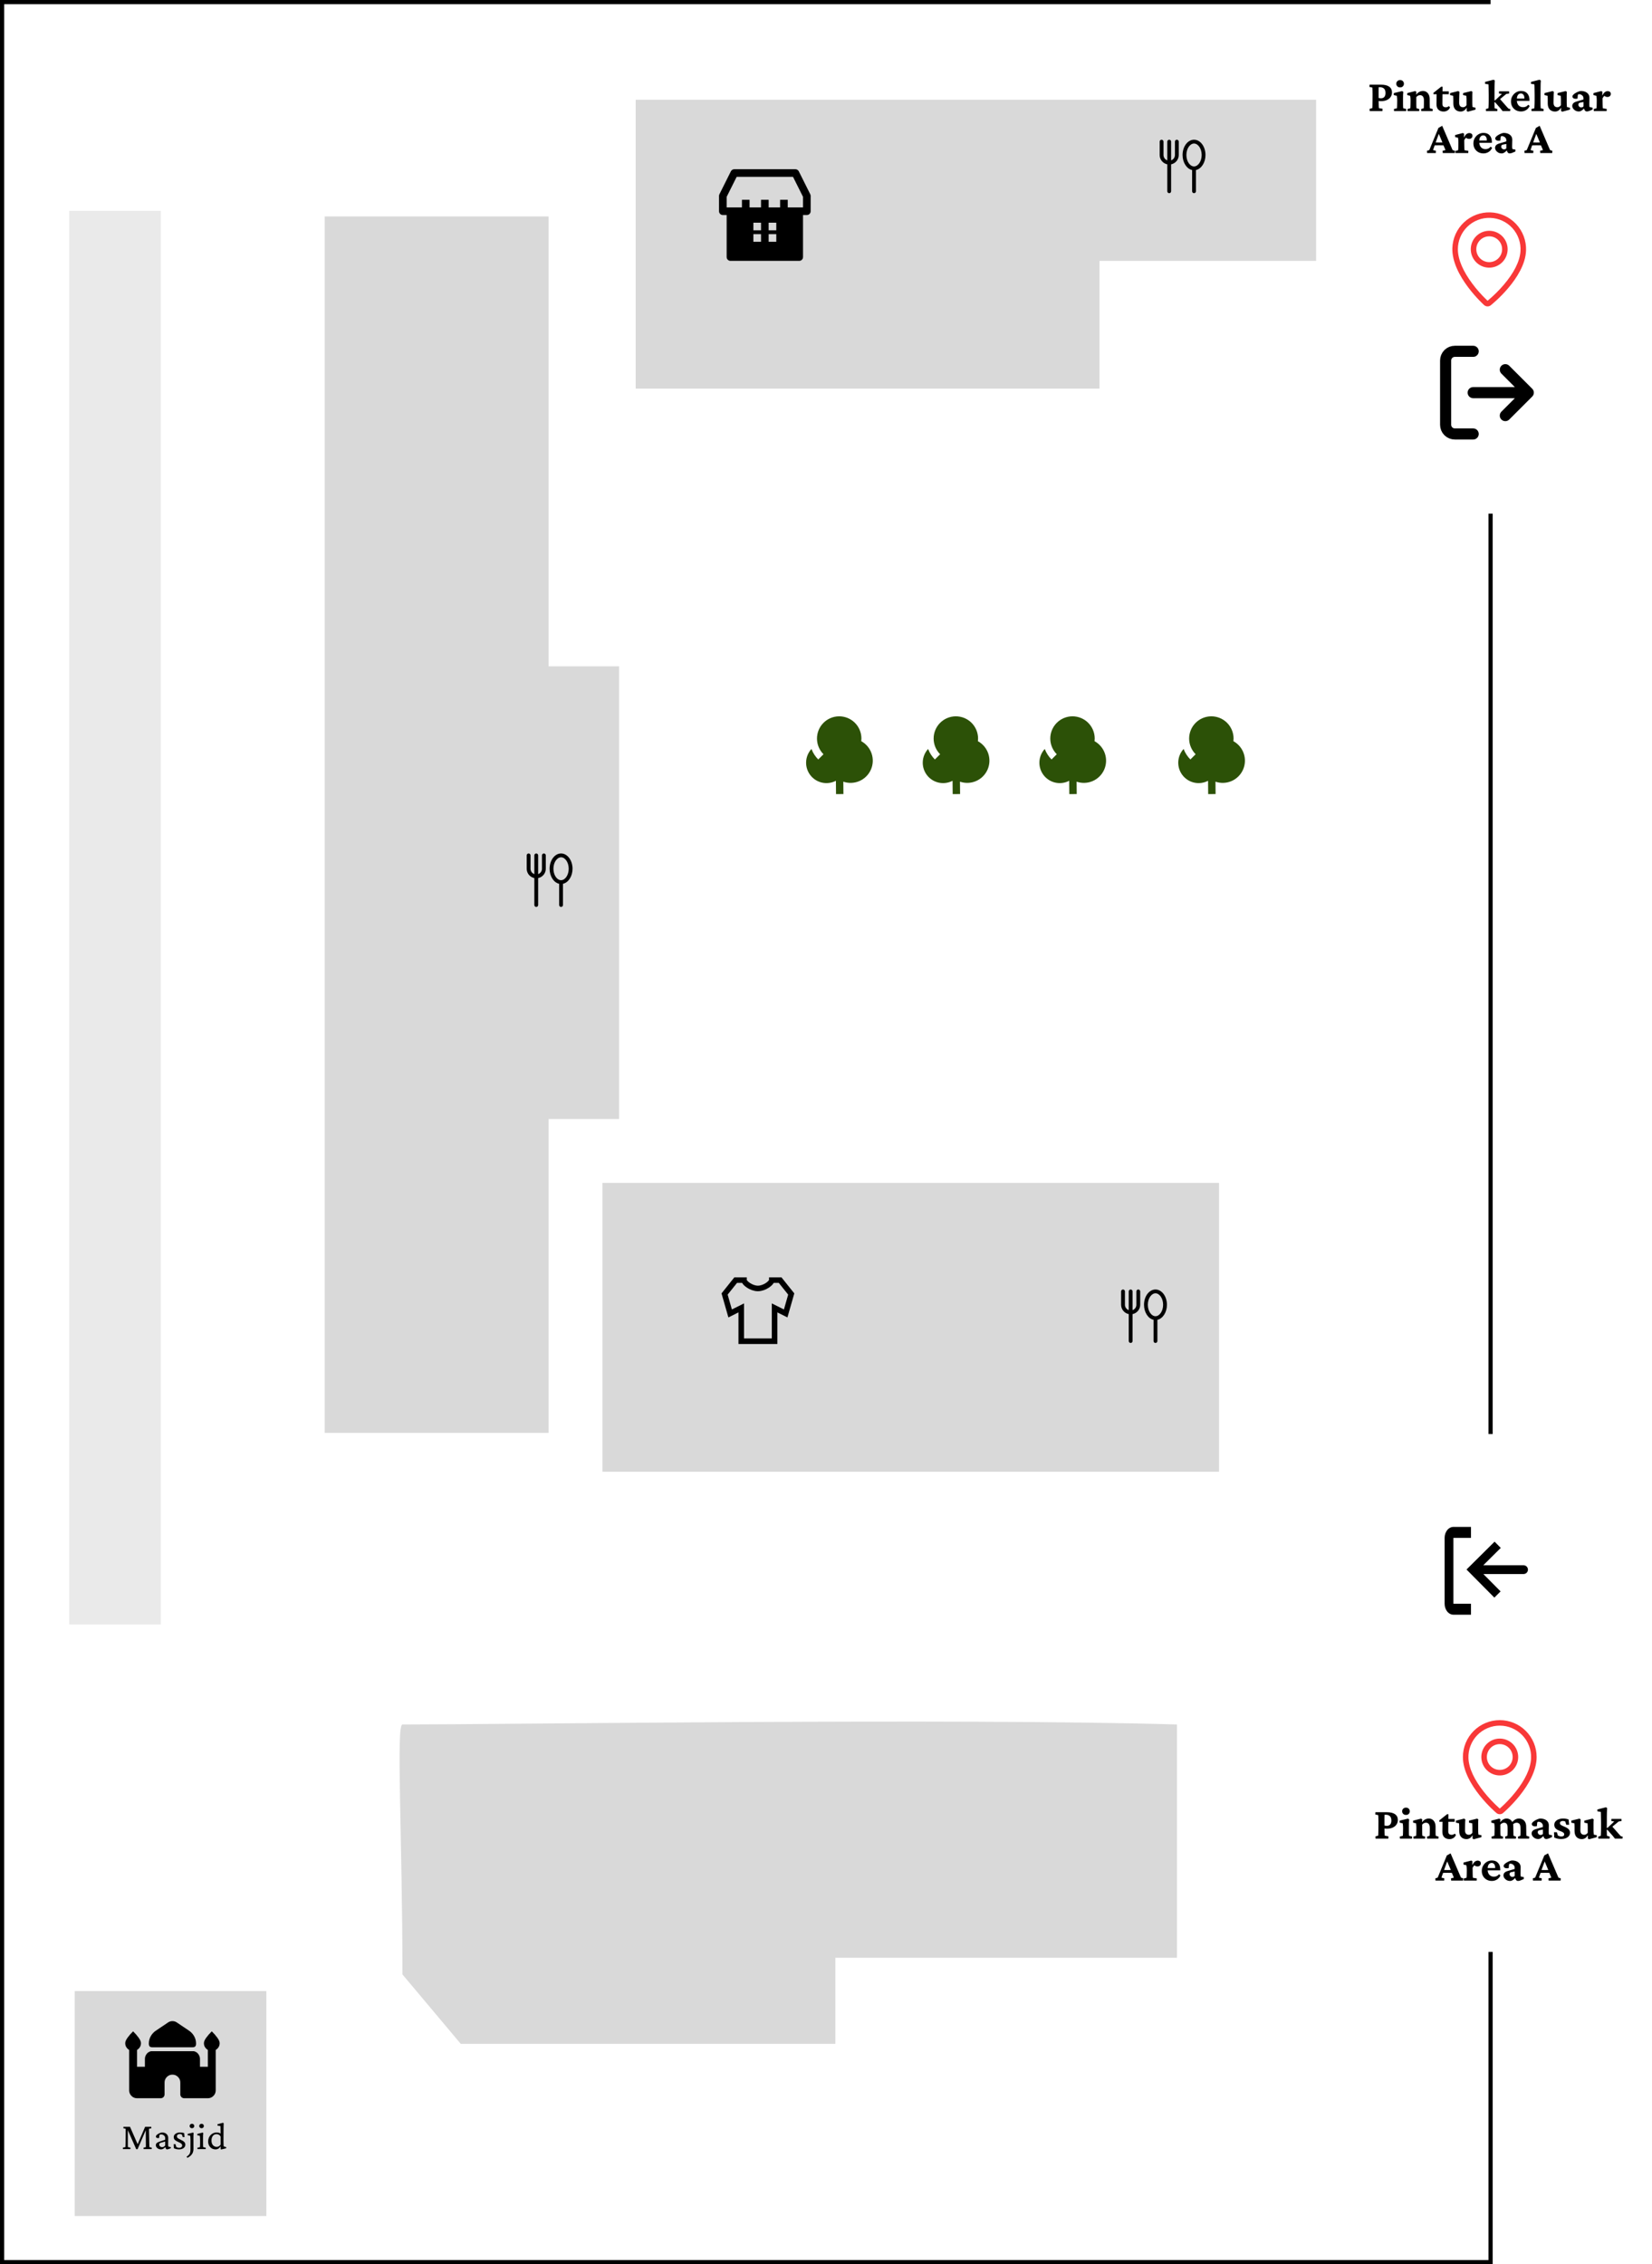 <svg width="394" height="540" viewBox="0 0 394 540" fill="none" xmlns="http://www.w3.org/2000/svg">
<g filter="url(#filter0_d_277_1269)">
<path d="M77.438 46.318L77.438 336.423L130.844 336.423L130.844 261.578L147.645 261.578L147.645 153.617L130.844 153.617L130.844 46.318L77.438 46.318Z" fill="#D9D9D9"/>
</g>
<g filter="url(#filter1_d_277_1269)">
<path d="M151.617 18.5L151.617 87.383L262.228 87.383L262.228 56.916L313.89 56.916L313.89 18.5L151.617 18.5Z" fill="#D9D9D9"/>
</g>
<g filter="url(#filter2_d_277_1269)">
<path d="M95.984 405.969C94.438 405.969 95.984 433.124 95.984 465.579L109.893 482.138L199.236 482.138L199.236 461.605L280.704 461.605L280.704 405.969C228.6 404.423 120.358 405.969 95.984 405.969Z" fill="#D9D9D9"/>
</g>
<g filter="url(#filter3_d_277_1269)">
<path d="M143.672 276.812L143.672 345.696L290.734 345.696L290.734 276.812L143.672 276.812Z" fill="#D9D9D9"/>
</g>
<g filter="url(#filter4_d_277_1269)">
<path fill-rule="evenodd" clip-rule="evenodd" d="M357.962 423.546C359.226 422.399 360.396 421.152 361.461 419.818C363.703 417.001 365.067 414.224 365.159 411.754C365.196 410.751 365.029 409.75 364.671 408.812C364.312 407.874 363.767 407.018 363.07 406.295C362.373 405.572 361.537 404.997 360.613 404.604C359.689 404.211 358.695 404.009 357.69 404.009C356.686 404.009 355.692 404.211 354.768 404.604C353.843 404.997 353.008 405.572 352.31 406.295C351.613 407.018 351.069 407.874 350.71 408.812C350.351 409.75 350.185 410.751 350.222 411.754C350.315 414.224 351.68 417.001 353.921 419.818C354.986 421.152 356.155 422.399 357.419 423.546C357.541 423.656 357.632 423.736 357.691 423.786L357.962 423.546ZM356.88 424.827C356.88 424.827 348.898 418.105 348.898 411.491C348.898 409.159 349.825 406.922 351.474 405.273C353.123 403.624 355.359 402.698 357.691 402.698C360.023 402.698 362.259 403.624 363.908 405.273C365.557 406.922 366.483 409.159 366.483 411.491C366.483 418.105 358.502 424.827 358.502 424.827C358.058 425.235 357.327 425.231 356.88 424.827ZM357.691 414.568C358.507 414.568 359.29 414.244 359.867 413.667C360.444 413.089 360.768 412.307 360.768 411.491C360.768 410.674 360.444 409.892 359.867 409.315C359.29 408.737 358.507 408.413 357.691 408.413C356.875 408.413 356.092 408.737 355.515 409.315C354.938 409.892 354.614 410.674 354.614 411.491C354.614 412.307 354.938 413.089 355.515 413.667C356.092 414.244 356.875 414.568 357.691 414.568ZM357.691 415.887C356.525 415.887 355.407 415.424 354.582 414.599C353.758 413.775 353.295 412.657 353.295 411.491C353.295 410.325 353.758 409.206 354.582 408.382C355.407 407.557 356.525 407.094 357.691 407.094C358.857 407.094 359.975 407.557 360.8 408.382C361.624 409.206 362.087 410.325 362.087 411.491C362.087 412.657 361.624 413.775 360.8 414.599C359.975 415.424 358.857 415.887 357.691 415.887Z" fill="#F83838"/>
</g>
<path d="M269.204 312.456V307.984C269.204 307.863 269.252 307.747 269.338 307.662C269.423 307.576 269.539 307.528 269.66 307.528C269.78 307.528 269.896 307.576 269.982 307.662C270.067 307.747 270.115 307.863 270.115 307.984V312.456C270.381 312.362 270.612 312.188 270.775 311.957C270.938 311.726 271.026 311.45 271.026 311.168V307.984C271.026 307.863 271.074 307.747 271.159 307.662C271.244 307.576 271.36 307.528 271.481 307.528C271.602 307.528 271.718 307.576 271.803 307.662C271.888 307.747 271.936 307.863 271.936 307.984V311.168C271.937 311.693 271.755 312.201 271.423 312.608C271.091 313.015 270.629 313.294 270.115 313.399V319.823C270.115 319.944 270.067 320.06 269.982 320.145C269.896 320.231 269.78 320.278 269.66 320.278C269.539 320.278 269.423 320.231 269.338 320.145C269.252 320.06 269.204 319.944 269.204 319.823V313.399C268.69 313.294 268.228 313.015 267.896 312.608C267.564 312.201 267.383 311.693 267.383 311.168V307.984C267.383 307.863 267.431 307.747 267.516 307.662C267.602 307.576 267.717 307.528 267.838 307.528C267.959 307.528 268.075 307.576 268.16 307.662C268.246 307.747 268.294 307.863 268.294 307.984V311.168C268.293 311.45 268.381 311.726 268.544 311.957C268.707 312.188 268.938 312.362 269.204 312.456ZM275.124 314.764C273.832 314.474 272.847 312.976 272.847 311.171C272.847 309.159 274.07 307.528 275.579 307.528C277.088 307.528 278.311 309.159 278.311 311.171C278.311 312.976 277.327 314.474 276.035 314.764V319.823C276.035 319.944 275.987 320.06 275.901 320.145C275.816 320.231 275.7 320.278 275.579 320.278C275.458 320.278 275.343 320.231 275.257 320.145C275.172 320.06 275.124 319.944 275.124 319.823V314.764ZM275.579 313.903C276.519 313.903 277.401 312.729 277.401 311.171C277.401 309.614 276.519 308.439 275.579 308.439C274.639 308.439 273.758 309.614 273.758 311.171C273.758 312.729 274.639 313.903 275.579 313.903Z" fill="black"/>
<path d="M278.4 38.248V33.775C278.4 33.655 278.448 33.539 278.533 33.453C278.618 33.368 278.734 33.32 278.855 33.32C278.976 33.32 279.092 33.368 279.177 33.453C279.262 33.539 279.31 33.655 279.31 33.775V38.248C279.577 38.154 279.807 37.979 279.971 37.748C280.134 37.518 280.221 37.242 280.221 36.959V33.775C280.221 33.655 280.269 33.539 280.354 33.453C280.44 33.368 280.556 33.32 280.676 33.32C280.797 33.32 280.913 33.368 280.998 33.453C281.084 33.539 281.132 33.655 281.132 33.775V36.959C281.132 37.484 280.951 37.993 280.619 38.4C280.287 38.806 279.825 39.086 279.31 39.191V45.615C279.31 45.736 279.262 45.851 279.177 45.937C279.092 46.022 278.976 46.07 278.855 46.07C278.734 46.07 278.618 46.022 278.533 45.937C278.448 45.851 278.4 45.736 278.4 45.615V39.191C277.885 39.086 277.423 38.806 277.091 38.4C276.759 37.993 276.578 37.484 276.578 36.959V33.775C276.578 33.655 276.626 33.539 276.711 33.453C276.797 33.368 276.913 33.32 277.033 33.32C277.154 33.32 277.27 33.368 277.355 33.453C277.441 33.539 277.489 33.655 277.489 33.775V36.959C277.489 37.242 277.576 37.518 277.739 37.748C277.902 37.979 278.133 38.154 278.4 38.248ZM284.319 40.556C283.027 40.266 282.042 38.768 282.042 36.963C282.042 34.95 283.266 33.32 284.775 33.32C286.284 33.32 287.507 34.95 287.507 36.963C287.507 38.768 286.522 40.266 285.23 40.556V45.615C285.23 45.736 285.182 45.851 285.097 45.937C285.011 46.022 284.895 46.07 284.775 46.07C284.654 46.07 284.538 46.022 284.453 45.937C284.367 45.851 284.319 45.736 284.319 45.615V40.556ZM284.775 39.695C285.714 39.695 286.596 38.52 286.596 36.963C286.596 35.406 285.714 34.231 284.775 34.231C283.835 34.231 282.953 35.406 282.953 36.963C282.953 38.52 283.835 39.695 284.775 39.695Z" fill="black"/>
<path d="M127.439 208.469V203.996C127.439 203.876 127.487 203.76 127.572 203.674C127.657 203.589 127.773 203.541 127.894 203.541C128.015 203.541 128.131 203.589 128.216 203.674C128.301 203.76 128.349 203.876 128.349 203.996V208.469C128.616 208.375 128.846 208.2 129.01 207.969C129.173 207.739 129.26 207.463 129.26 207.18V203.996C129.26 203.876 129.308 203.76 129.393 203.674C129.479 203.589 129.595 203.541 129.715 203.541C129.836 203.541 129.952 203.589 130.037 203.674C130.123 203.76 130.171 203.876 130.171 203.996V207.18C130.171 207.705 129.99 208.214 129.658 208.621C129.326 209.027 128.864 209.307 128.349 209.412V215.836C128.349 215.956 128.301 216.072 128.216 216.158C128.131 216.243 128.015 216.291 127.894 216.291C127.773 216.291 127.657 216.243 127.572 216.158C127.487 216.072 127.439 215.956 127.439 215.836V209.412C126.924 209.307 126.462 209.027 126.13 208.621C125.798 208.214 125.617 207.705 125.617 207.18V203.996C125.617 203.876 125.665 203.76 125.751 203.674C125.836 203.589 125.952 203.541 126.073 203.541C126.193 203.541 126.309 203.589 126.395 203.674C126.48 203.76 126.528 203.876 126.528 203.996V207.18C126.528 207.463 126.615 207.739 126.778 207.969C126.941 208.2 127.172 208.375 127.439 208.469ZM133.358 210.777C132.066 210.487 131.081 208.989 131.081 207.184C131.081 205.171 132.305 203.541 133.814 203.541C135.323 203.541 136.546 205.171 136.546 207.184C136.546 208.989 135.561 210.487 134.269 210.777V215.836C134.269 215.956 134.221 216.072 134.136 216.158C134.05 216.243 133.934 216.291 133.814 216.291C133.693 216.291 133.577 216.243 133.492 216.158C133.406 216.072 133.358 215.956 133.358 215.836V210.777ZM133.814 209.916C134.753 209.916 135.635 208.741 135.635 207.184C135.635 205.627 134.753 204.452 133.814 204.452C132.874 204.452 131.992 205.627 131.992 207.184C131.992 208.741 132.874 209.916 133.814 209.916Z" fill="black"/>
<path d="M205.447 176.082C205.449 176.314 205.437 176.542 205.41 176.766C206.573 177.405 207.455 178.458 207.879 179.715C208.304 180.973 208.241 182.344 207.703 183.558C207.165 184.772 206.191 185.739 204.974 186.269C203.757 186.799 202.385 186.852 201.13 186.419L201.158 189.371L199.392 189.388L199.362 186.208C198.349 186.738 197.181 186.894 196.065 186.648C194.949 186.401 193.955 185.769 193.259 184.863C192.562 183.956 192.208 182.833 192.259 181.69C192.309 180.548 192.76 179.461 193.534 178.619C193.888 179.56 194.439 180.415 195.15 181.126L196.399 179.878C195.419 178.897 194.863 177.57 194.85 176.184C194.837 174.778 195.382 173.425 196.366 172.422C197.35 171.419 198.693 170.848 200.098 170.834C201.503 170.821 202.856 171.366 203.859 172.35C204.863 173.335 205.434 174.677 205.447 176.082Z" fill="#2C5107"/>
<path d="M233.268 176.082C233.27 176.314 233.257 176.542 233.23 176.766C234.393 177.405 235.275 178.458 235.7 179.715C236.124 180.973 236.061 182.344 235.523 183.558C234.985 184.772 234.011 185.739 232.794 186.269C231.577 186.799 230.205 186.852 228.951 186.419L228.979 189.371L227.213 189.388L227.182 186.208C226.169 186.738 225.002 186.894 223.885 186.648C222.769 186.401 221.775 185.769 221.079 184.863C220.383 183.956 220.028 182.833 220.079 181.69C220.129 180.548 220.581 179.461 221.354 178.619C221.708 179.56 222.259 180.415 222.97 181.126L224.22 179.878C223.24 178.897 222.684 177.57 222.671 176.184C222.657 174.778 223.202 173.425 224.187 172.422C225.171 171.419 226.513 170.848 227.918 170.834C229.324 170.821 230.677 171.366 231.68 172.35C232.683 173.335 233.254 174.677 233.268 176.082Z" fill="#2C5107"/>
<path d="M261.088 176.082C261.09 176.314 261.077 176.542 261.05 176.766C262.214 177.405 263.095 178.458 263.52 179.715C263.945 180.973 263.882 182.344 263.344 183.558C262.806 184.772 261.832 185.739 260.615 186.269C259.397 186.799 258.026 186.852 256.771 186.419L256.799 189.371L255.033 189.388L255.003 186.208C253.99 186.738 252.822 186.894 251.706 186.648C250.589 186.401 249.595 185.769 248.899 184.863C248.203 183.956 247.849 182.833 247.899 181.69C247.949 180.548 248.401 179.461 249.174 178.619C249.529 179.56 250.08 180.415 250.791 181.126L252.04 179.878C251.06 178.897 250.504 177.57 250.491 176.184C250.477 174.778 251.023 173.425 252.007 172.422C252.991 171.419 254.333 170.848 255.739 170.834C257.144 170.821 258.497 171.366 259.5 172.35C260.503 173.335 261.074 174.677 261.088 176.082Z" fill="#2C5107"/>
<path d="M294.205 176.082C294.207 176.314 294.195 176.542 294.167 176.766C295.331 177.405 296.212 178.458 296.637 179.715C297.062 180.973 296.999 182.344 296.461 183.558C295.923 184.772 294.949 185.739 293.732 186.269C292.515 186.799 291.143 186.852 289.888 186.419L289.916 189.371L288.15 189.388L288.12 186.208C287.107 186.738 285.939 186.894 284.823 186.648C283.706 186.401 282.713 185.769 282.016 184.863C281.32 183.956 280.966 182.833 281.016 181.69C281.067 180.548 281.518 179.461 282.292 178.619C282.646 179.56 283.197 180.415 283.908 181.126L285.157 179.878C284.177 178.897 283.621 177.57 283.608 176.184C283.595 174.778 284.14 173.425 285.124 172.422C286.108 171.419 287.451 170.848 288.856 170.834C290.261 170.821 291.614 171.366 292.617 172.35C293.62 173.335 294.192 174.677 294.205 176.082Z" fill="#2C5107"/>
<path fill-rule="evenodd" clip-rule="evenodd" d="M175.127 40.357C174.958 40.357 174.793 40.404 174.649 40.493C174.505 40.582 174.389 40.709 174.313 40.86L171.581 46.324C171.517 46.451 171.484 46.59 171.484 46.732V50.375C171.484 50.617 171.58 50.848 171.751 51.019C171.922 51.19 172.154 51.286 172.395 51.286H173.306V61.304C173.306 61.545 173.402 61.777 173.573 61.948C173.743 62.118 173.975 62.214 174.217 62.214H190.609C190.851 62.214 191.083 62.118 191.253 61.948C191.424 61.777 191.52 61.545 191.52 61.304V51.286H192.431C192.672 51.286 192.904 51.19 193.075 51.019C193.246 50.848 193.342 50.617 193.342 50.375V46.732C193.342 46.59 193.309 46.451 193.245 46.324L190.513 40.86C190.437 40.709 190.321 40.582 190.177 40.493C190.033 40.404 189.868 40.357 189.699 40.357H175.127ZM191.52 46.947V49.464H187.877V47.643H186.056V49.464H183.324V47.643H181.502V49.464H178.77V47.643H176.949V49.464H173.306V46.947L175.69 42.179H189.136L191.52 46.947ZM179.681 54.929H181.502V53.107H179.681V54.929ZM183.324 54.929H185.145V53.107H183.324V54.929ZM181.502 57.661H179.681V55.839H181.502V57.661ZM183.324 57.661H185.145V55.839H183.324V57.661Z" fill="black"/>
<path d="M176.787 319.864H184.735V311.916L187.384 313.241L188.709 308.605L186.059 305.293H184.072C184.072 305.955 182.35 307.28 180.761 307.28C179.171 307.28 177.449 305.955 177.449 305.293H175.462L172.812 308.605L174.137 313.241L176.787 311.916V319.864Z" stroke="black" stroke-width="1.325"/>
<g filter="url(#filter5_d_277_1269)">
<path d="M17.828 469.553L17.828 523.203L63.529 523.203L63.529 469.553L17.828 469.553Z" fill="#D9D9D9"/>
</g>
<path d="M36.389 488.254C36.06 488.254 35.83 488.187 35.697 488.054C35.564 487.921 35.498 487.69 35.497 487.363C35.497 486.737 35.646 486.158 35.943 485.627C36.24 485.095 36.639 484.657 37.139 484.313L40.071 482.343C40.384 482.124 40.736 482.014 41.127 482.014C41.518 482.014 41.87 482.124 42.183 482.343L45.115 484.313C45.615 484.657 46.014 485.095 46.311 485.627C46.608 486.158 46.757 486.737 46.757 487.363C46.757 487.691 46.69 487.922 46.557 488.055C46.424 488.188 46.193 488.255 45.865 488.254H36.389ZM30.805 498.528V488.887C30.524 488.715 30.297 488.493 30.125 488.219C29.953 487.946 29.867 487.629 29.867 487.269C29.867 486.908 30.055 486.471 30.43 485.955C30.805 485.44 31.243 484.939 31.744 484.454C32.244 484.939 32.682 485.439 33.057 485.955C33.433 486.471 33.62 486.909 33.62 487.269C33.62 487.628 33.534 487.945 33.362 488.219C33.19 488.493 32.964 488.716 32.682 488.886V492.899H34.559V491.022C34.559 490.631 34.684 490.256 34.934 489.896C35.184 489.536 35.544 489.302 36.013 489.192H46.241C46.71 489.302 47.07 489.536 47.32 489.896C47.57 490.256 47.695 490.631 47.695 491.022V492.899H49.572V488.887C49.29 488.715 49.063 488.493 48.892 488.219C48.719 487.946 48.633 487.629 48.633 487.269C48.633 486.908 48.821 486.471 49.197 485.955C49.572 485.44 50.01 484.939 50.51 484.454C51.011 484.939 51.448 485.439 51.824 485.955C52.199 486.471 52.387 486.909 52.387 487.269C52.387 487.628 52.301 487.945 52.129 488.219C51.957 488.493 51.73 488.716 51.448 488.887V498.528C51.448 499.045 51.265 499.487 50.898 499.854C50.53 500.222 50.089 500.406 49.572 500.405H43.942C43.676 500.405 43.453 500.315 43.274 500.135C43.094 499.955 43.004 499.732 43.004 499.467V496.652C43.004 496.136 42.82 495.694 42.453 495.327C42.086 494.96 41.644 494.776 41.127 494.775C40.61 494.775 40.169 494.959 39.802 495.327C39.435 495.695 39.252 496.137 39.25 496.652V499.467C39.25 499.733 39.16 499.956 38.98 500.136C38.8 500.316 38.577 500.406 38.312 500.405H32.682C32.166 500.405 31.724 500.222 31.357 499.854C30.99 499.487 30.806 499.045 30.805 498.528Z" fill="black"/>
<g filter="url(#filter6_d_277_1269)">
<path d="M16.5 44.993L16.5 382.124L38.357 382.124L38.357 44.993L16.5 44.993Z" fill="#EAEAEA"/>
</g>
<path d="M328.069 438.5L328.037 437.963L328.671 437.791C328.692 437.762 328.706 437.676 328.714 437.533C328.721 437.39 328.728 437.204 328.735 436.975C328.742 436.738 328.746 436.477 328.746 436.19L328.757 434.461C328.757 434.182 328.753 433.927 328.746 433.698C328.739 433.469 328.731 433.283 328.724 433.14C328.717 432.989 328.703 432.9 328.681 432.871L328.005 432.731L328.037 432.194H330.755C331.635 432.194 332.294 432.355 332.731 432.678C333.168 432.993 333.386 433.448 333.386 434.042C333.386 434.436 333.283 434.79 333.075 435.105C332.867 435.421 332.566 435.671 332.173 435.857C331.786 436.036 331.317 436.126 330.765 436.126C330.644 436.126 330.522 436.119 330.4 436.104C330.278 436.09 330.16 436.072 330.046 436.051V435.31C330.132 435.345 330.232 435.378 330.346 435.406C330.468 435.428 330.608 435.438 330.765 435.438C331.109 435.438 331.374 435.331 331.56 435.116C331.746 434.901 331.84 434.59 331.84 434.182C331.84 433.702 331.721 433.351 331.485 433.129C331.249 432.907 330.923 432.796 330.508 432.796H330.217C330.217 432.846 330.214 432.943 330.207 433.086C330.207 433.222 330.203 433.405 330.196 433.634C330.196 433.856 330.196 434.132 330.196 434.461L330.207 436.19C330.207 436.477 330.21 436.738 330.217 436.975C330.225 437.204 330.232 437.39 330.239 437.533C330.253 437.669 330.264 437.755 330.271 437.791L331.141 437.941L331.109 438.5H328.069ZM333.881 438.5L333.848 437.995L334.568 437.823C334.575 437.795 334.582 437.73 334.59 437.63C334.597 437.522 334.604 437.394 334.611 437.243C334.618 437.093 334.622 436.928 334.622 436.749L334.633 435.943C334.633 435.729 334.625 435.535 334.611 435.363C334.597 435.191 334.572 435.016 334.536 434.837L333.816 434.687V434.203L335.793 433.72L336.083 433.902C336.061 434.132 336.043 434.364 336.029 434.601C336.022 434.83 336.018 435.091 336.018 435.385V436.738C336.018 436.975 336.022 437.2 336.029 437.415C336.043 437.63 336.058 437.766 336.072 437.823L336.792 437.995L336.759 438.5H333.881ZM335.331 432.839C335.044 432.839 334.819 432.753 334.654 432.581C334.489 432.402 334.407 432.198 334.407 431.969C334.407 431.74 334.489 431.539 334.654 431.367C334.819 431.188 335.044 431.099 335.331 431.099C335.617 431.099 335.839 431.188 335.997 431.367C336.154 431.539 336.233 431.74 336.233 431.969C336.233 432.198 336.154 432.402 335.997 432.581C335.839 432.753 335.617 432.839 335.331 432.839ZM337.114 438.5L337.082 438.006L337.748 437.823C337.755 437.795 337.762 437.73 337.769 437.63C337.776 437.53 337.784 437.404 337.791 437.254C337.798 437.096 337.801 436.928 337.801 436.749L337.812 435.933C337.812 435.711 337.805 435.517 337.791 435.353C337.776 435.188 337.751 435.016 337.716 434.837L337.028 434.687V434.203L338.919 433.72L339.209 433.902L339.144 434.536L339.176 434.547C339.398 434.26 339.642 434.049 339.907 433.913C340.179 433.77 340.466 433.698 340.766 433.698C341.074 433.698 341.346 433.773 341.583 433.924C341.826 434.074 342.02 434.296 342.163 434.59C342.306 434.876 342.378 435.224 342.378 435.632V436.738C342.378 436.982 342.381 437.211 342.388 437.426C342.396 437.633 342.41 437.766 342.431 437.823L343.097 438.006L343.065 438.5H340.369L340.337 438.006L340.949 437.823C340.963 437.759 340.974 437.669 340.981 437.555C340.988 437.433 340.992 437.3 340.992 437.157C340.999 437.014 341.003 436.878 341.003 436.749V435.847C341.003 435.575 340.96 435.356 340.874 435.191C340.795 435.02 340.688 434.894 340.551 434.815C340.423 434.737 340.272 434.697 340.1 434.697C339.921 434.697 339.753 434.737 339.595 434.815C339.445 434.894 339.309 435.009 339.187 435.159V436.738C339.187 436.982 339.191 437.211 339.198 437.426C339.212 437.633 339.227 437.766 339.241 437.823L339.896 438.006L339.864 438.5H337.114ZM347.233 437.598C347.126 437.906 346.929 438.153 346.642 438.339C346.363 438.518 346.048 438.607 345.697 438.607C345.203 438.607 344.795 438.464 344.472 438.178C344.157 437.884 344 437.447 344 436.867L344.032 434.472H343.28V434.139L345.117 432.678H345.45L345.428 434.192L345.407 436.738C345.407 437.039 345.479 437.257 345.622 437.394C345.765 437.522 345.966 437.587 346.223 437.587C346.359 437.587 346.492 437.562 346.621 437.512C346.75 437.454 346.861 437.383 346.954 437.297L347.233 437.598ZM344.881 434.472V433.795H346.932V434.472H344.881ZM352.604 437.533L353.313 437.684V438.146L351.487 438.64L351.197 438.479L351.208 437.727L351.176 437.716C350.968 438.045 350.742 438.278 350.499 438.414C350.262 438.543 350.015 438.607 349.758 438.607C349.242 438.607 348.823 438.446 348.501 438.124C348.178 437.795 348.017 437.308 348.017 436.663V435.75C348.017 435.592 348.014 435.438 348.007 435.288C347.999 435.138 347.989 434.987 347.974 434.837L347.244 434.687V434.203L349.177 433.72L349.478 433.902C349.464 434.117 349.45 434.375 349.435 434.676C349.421 434.977 349.414 435.285 349.414 435.6L349.403 436.502C349.403 436.874 349.485 437.146 349.65 437.318C349.815 437.49 350.04 437.576 350.327 437.576C350.47 437.576 350.617 437.537 350.767 437.458C350.925 437.379 351.057 437.25 351.165 437.071V436.029C351.165 435.857 351.165 435.707 351.165 435.578C351.165 435.442 351.158 435.317 351.143 435.202C351.136 435.08 351.125 434.959 351.111 434.837L350.348 434.687V434.203L352.293 433.72L352.583 433.902C352.568 434.024 352.558 434.16 352.551 434.311C352.551 434.461 352.547 434.636 352.54 434.837C352.54 435.03 352.54 435.252 352.54 435.503V436.362C352.54 436.534 352.543 436.72 352.551 436.921C352.565 437.114 352.583 437.318 352.604 437.533ZM355.762 438.5L355.73 438.006L356.396 437.823C356.403 437.795 356.411 437.73 356.418 437.63C356.425 437.522 356.432 437.394 356.439 437.243C356.446 437.093 356.45 436.928 356.45 436.749L356.461 435.943C356.461 435.8 356.457 435.671 356.45 435.557C356.443 435.435 356.432 435.317 356.418 435.202C356.403 435.08 356.385 434.959 356.364 434.837L355.676 434.687V434.203L357.567 433.72L357.857 433.902L357.793 434.525L357.825 434.536C358.054 434.243 358.294 434.031 358.545 433.902C358.795 433.766 359.057 433.698 359.329 433.698C359.608 433.698 359.866 433.77 360.102 433.913C360.346 434.049 360.543 434.26 360.693 434.547C360.843 434.826 360.919 435.188 360.919 435.632L360.94 436.738C360.94 436.975 360.944 437.2 360.951 437.415C360.958 437.63 360.972 437.766 360.994 437.823L361.574 438.006L361.542 438.5H358.996L358.964 438.006L359.511 437.823C359.526 437.759 359.537 437.669 359.544 437.555C359.551 437.433 359.554 437.3 359.554 437.157C359.562 437.014 359.565 436.878 359.565 436.749L359.554 435.739C359.554 435.481 359.515 435.277 359.436 435.127C359.365 434.969 359.264 434.858 359.135 434.794C359.014 434.729 358.87 434.697 358.706 434.697C358.548 434.697 358.391 434.74 358.233 434.826C358.076 434.905 357.943 435.016 357.836 435.159V436.738C357.836 436.975 357.839 437.2 357.846 437.415C357.861 437.63 357.875 437.766 357.889 437.823L358.48 438.006L358.448 438.5H355.762ZM362.068 438.5L362.036 438.006L362.594 437.823C362.609 437.759 362.62 437.669 362.627 437.555C362.634 437.433 362.637 437.3 362.637 437.157C362.645 437.014 362.648 436.878 362.648 436.749L362.627 435.836C362.627 435.557 362.587 435.335 362.509 435.17C362.43 435.005 362.322 434.887 362.186 434.815C362.05 434.737 361.9 434.697 361.735 434.697C361.556 434.697 361.384 434.737 361.219 434.815C361.062 434.887 360.929 434.998 360.822 435.148L360.51 434.74C360.768 434.396 361.04 434.139 361.327 433.967C361.62 433.788 361.936 433.698 362.272 433.698C362.609 433.698 362.906 433.777 363.164 433.935C363.429 434.085 363.633 434.303 363.776 434.59C363.919 434.876 363.991 435.22 363.991 435.621L364.012 436.738C364.012 436.975 364.016 437.2 364.023 437.415C364.037 437.63 364.052 437.766 364.066 437.823L364.732 438.006L364.7 438.5H362.068ZM366.881 438.586C366.551 438.586 366.265 438.514 366.021 438.371C365.785 438.228 365.602 438.056 365.473 437.855C365.352 437.655 365.291 437.465 365.291 437.286C365.291 437.028 365.37 436.813 365.527 436.642C365.692 436.463 365.942 436.323 366.279 436.223L367.966 435.729V435.342C367.966 435.191 367.915 435.052 367.815 434.923C367.722 434.787 367.597 434.676 367.439 434.59C367.282 434.504 367.113 434.461 366.934 434.461C366.82 434.461 366.737 434.49 366.687 434.547C366.644 434.597 366.616 434.701 366.601 434.858L366.548 435.514C366.19 435.585 365.896 435.575 365.667 435.481C365.445 435.381 365.334 435.22 365.334 434.998C365.334 434.862 365.405 434.722 365.549 434.579C365.692 434.436 365.867 434.303 366.075 434.182C366.29 434.053 366.508 433.945 366.73 433.859C366.952 433.766 367.146 433.713 367.31 433.698C367.948 433.698 368.453 433.845 368.825 434.139C369.197 434.425 369.387 434.812 369.394 435.299L369.362 436.792C369.362 436.993 369.366 437.15 369.373 437.265C369.387 437.379 369.409 437.472 369.437 437.544L370.146 437.673V438.124L369.448 438.425C369.319 438.475 369.201 438.514 369.093 438.543C368.986 438.572 368.882 438.586 368.782 438.586C368.503 438.586 368.306 438.443 368.191 438.156L368.009 437.662L368.234 437.716C368.012 437.988 367.783 438.203 367.547 438.36C367.317 438.511 367.095 438.586 366.881 438.586ZM367.428 437.619C367.529 437.619 367.625 437.601 367.718 437.565C367.812 437.522 367.898 437.462 367.976 437.383V436.33L367.246 436.47C367.067 436.491 366.938 436.545 366.859 436.631C366.787 436.717 366.752 436.831 366.752 436.975C366.752 437.139 366.816 437.29 366.945 437.426C367.081 437.555 367.242 437.619 367.428 437.619ZM372.316 438.586C372.015 438.586 371.718 438.554 371.425 438.489C371.131 438.418 370.884 438.328 370.683 438.221L370.63 436.964H371.317L371.543 437.737C371.815 437.895 372.098 437.974 372.391 437.974C372.613 437.974 372.782 437.931 372.896 437.845C373.011 437.752 373.068 437.63 373.068 437.479C373.068 437.322 373.004 437.186 372.875 437.071C372.753 436.957 372.499 436.828 372.112 436.685C371.582 436.491 371.213 436.28 371.006 436.051C370.798 435.822 370.694 435.535 370.694 435.191C370.694 434.898 370.784 434.64 370.963 434.418C371.142 434.189 371.392 434.013 371.715 433.892C372.037 433.763 372.409 433.698 372.832 433.698C373.061 433.698 373.294 433.72 373.53 433.763C373.766 433.806 373.96 433.863 374.11 433.935L374.239 435.181H373.551L373.315 434.418C373.244 434.375 373.154 434.343 373.047 434.321C372.946 434.293 372.85 434.278 372.757 434.278C372.542 434.278 372.366 434.325 372.23 434.418C372.101 434.511 372.037 434.636 372.037 434.794C372.037 434.966 372.116 435.109 372.273 435.224C372.431 435.338 372.717 435.481 373.133 435.653C373.605 435.847 373.942 436.054 374.142 436.276C374.343 436.491 374.443 436.76 374.443 437.082C374.443 437.533 374.246 437.898 373.852 438.178C373.458 438.45 372.946 438.586 372.316 438.586ZM380.115 437.533L380.824 437.684V438.146L378.998 438.64L378.708 438.479L378.718 437.727L378.686 437.716C378.479 438.045 378.253 438.278 378.009 438.414C377.773 438.543 377.526 438.607 377.268 438.607C376.753 438.607 376.334 438.446 376.011 438.124C375.689 437.795 375.528 437.308 375.528 436.663V435.75C375.528 435.592 375.524 435.438 375.517 435.288C375.51 435.138 375.499 434.987 375.485 434.837L374.755 434.687V434.203L376.688 433.72L376.989 433.902C376.975 434.117 376.96 434.375 376.946 434.676C376.932 434.977 376.925 435.285 376.925 435.6L376.914 436.502C376.914 436.874 376.996 437.146 377.161 437.318C377.326 437.49 377.551 437.576 377.838 437.576C377.981 437.576 378.128 437.537 378.278 437.458C378.436 437.379 378.568 437.25 378.676 437.071V436.029C378.676 435.857 378.676 435.707 378.676 435.578C378.676 435.442 378.668 435.317 378.654 435.202C378.647 435.08 378.636 434.959 378.622 434.837L377.859 434.687V434.203L379.803 433.72L380.093 433.902C380.079 434.024 380.068 434.16 380.061 434.311C380.061 434.461 380.058 434.636 380.051 434.837C380.051 435.03 380.051 435.252 380.051 435.503V436.362C380.051 436.534 380.054 436.72 380.061 436.921C380.076 437.114 380.093 437.318 380.115 437.533ZM381.2 438.5L381.168 438.006L381.78 437.823C381.794 437.73 381.805 437.583 381.812 437.383C381.819 437.182 381.827 436.96 381.834 436.717C381.841 436.466 381.844 436.226 381.844 435.997V434.622C381.844 434.364 381.841 434.114 381.834 433.87C381.834 433.619 381.83 433.383 381.823 433.161C381.823 432.932 381.819 432.728 381.812 432.549C381.805 432.37 381.798 432.223 381.791 432.108L380.996 432.001L380.974 431.539L383.005 431.013L383.305 431.195C383.291 431.396 383.277 431.596 383.262 431.797C383.255 431.997 383.248 432.216 383.241 432.452C383.241 432.681 383.237 432.95 383.23 433.258C383.23 433.559 383.23 433.92 383.23 434.343L383.219 436.771C383.219 436.928 383.223 437.082 383.23 437.232C383.237 437.376 383.241 437.501 383.241 437.608C383.248 437.709 383.255 437.78 383.262 437.823L383.928 438.006L383.896 438.5H381.2ZM386.968 438.5H385.164C385.056 438.35 384.956 438.221 384.863 438.113C384.777 437.999 384.688 437.888 384.594 437.78L383.348 436.373H383.08L383.091 435.976L383.413 435.9L384.992 434.407L384.283 434.289L384.315 433.784H386.7L386.732 434.289L386.023 434.418L384.24 435.9L384.358 435.417L386.002 437.286C386.138 437.444 386.256 437.576 386.356 437.684C386.464 437.791 386.542 437.87 386.592 437.92L387.001 438.006L386.968 438.5ZM342.362 448.5L342.329 447.963L342.888 447.791L345.069 442.506L345.96 442.001L348.442 447.791L348.989 447.963L348.957 448.5H346.1L346.057 447.963L346.744 447.791L346.164 446.405L346.046 446.04L344.972 443.494L345.283 443.58L344.392 446.008L344.284 446.33L343.78 447.791L344.467 447.963L344.435 448.5H342.362ZM344.037 446.674V445.943C344.173 445.951 344.331 445.961 344.51 445.976C344.696 445.983 344.94 445.986 345.24 445.986C345.527 445.986 345.763 445.983 345.949 445.976C346.143 445.961 346.308 445.951 346.444 445.943V446.663C346.308 446.663 346.143 446.66 345.949 446.652C345.756 446.645 345.52 446.642 345.24 446.642C344.947 446.642 344.707 446.645 344.521 446.652C344.335 446.66 344.173 446.667 344.037 446.674ZM349.129 448.5L349.097 448.006L349.763 447.823C349.77 447.795 349.777 447.73 349.784 447.63C349.792 447.522 349.799 447.394 349.806 447.243C349.813 447.086 349.817 446.921 349.817 446.749L349.827 445.943C349.827 445.729 349.82 445.539 349.806 445.374C349.792 445.202 349.766 445.023 349.731 444.837L349.043 444.687V444.203L350.902 443.72L351.181 443.902L351.138 444.751L351.17 444.762C351.378 444.361 351.586 444.089 351.793 443.945C352.008 443.802 352.226 443.73 352.448 443.73C352.642 443.73 352.81 443.784 352.953 443.892C353.104 443.999 353.179 444.167 353.179 444.396C353.179 444.626 353.1 444.805 352.943 444.934C352.785 445.062 352.602 445.127 352.395 445.127C352.223 445.127 352.069 445.098 351.933 445.041C351.797 444.977 351.646 444.866 351.482 444.708L351.782 444.74C351.675 444.819 351.571 444.919 351.471 445.041C351.371 445.163 351.285 445.302 351.213 445.46L351.224 446.309C351.231 446.574 351.235 446.813 351.235 447.028C351.242 447.236 351.249 447.411 351.256 447.555C351.263 447.691 351.27 447.78 351.278 447.823L352.212 447.984L352.18 448.5H349.129ZM355.8 448.586C355.335 448.586 354.919 448.482 354.554 448.274C354.196 448.067 353.913 447.784 353.705 447.426C353.505 447.068 353.405 446.663 353.405 446.212C353.405 445.711 353.519 445.274 353.748 444.901C353.977 444.522 354.275 444.225 354.64 444.01C355.012 443.795 355.41 443.691 355.832 443.698C356.462 443.698 356.949 443.895 357.293 444.289C357.637 444.676 357.809 445.181 357.809 445.804V446.062H354.651V445.503H356.756L356.595 445.761V445.396C356.595 445.059 356.52 444.79 356.369 444.59C356.219 444.389 356.011 444.289 355.746 444.289C355.567 444.289 355.406 444.339 355.263 444.439C355.12 444.54 355.005 444.694 354.919 444.901C354.84 445.102 354.801 445.356 354.801 445.664V445.89C354.801 446.391 354.933 446.796 355.198 447.104C355.471 447.411 355.832 447.565 356.283 447.565C356.527 447.565 356.749 447.522 356.949 447.437C357.15 447.343 357.343 447.189 357.53 446.975L357.863 447.275C357.662 447.705 357.379 448.031 357.014 448.253C356.649 448.475 356.244 448.586 355.8 448.586ZM360.161 448.586C359.832 448.586 359.545 448.514 359.302 448.371C359.066 448.228 358.883 448.056 358.754 447.855C358.632 447.655 358.572 447.465 358.572 447.286C358.572 447.028 358.65 446.813 358.808 446.642C358.973 446.463 359.223 446.323 359.56 446.223L361.246 445.729V445.342C361.246 445.191 361.196 445.052 361.096 444.923C361.003 444.787 360.877 444.676 360.72 444.59C360.562 444.504 360.394 444.461 360.215 444.461C360.1 444.461 360.018 444.49 359.968 444.547C359.925 444.597 359.896 444.701 359.882 444.858L359.828 445.514C359.47 445.585 359.177 445.575 358.947 445.481C358.725 445.381 358.614 445.22 358.614 444.998C358.614 444.862 358.686 444.722 358.829 444.579C358.973 444.436 359.148 444.303 359.356 444.182C359.571 444.053 359.789 443.945 360.011 443.859C360.233 443.766 360.426 443.713 360.591 443.698C361.228 443.698 361.733 443.845 362.106 444.139C362.478 444.425 362.668 444.812 362.675 445.299L362.643 446.792C362.643 446.993 362.646 447.15 362.654 447.265C362.668 447.379 362.689 447.472 362.718 447.544L363.427 447.673V448.124L362.729 448.425C362.6 448.475 362.482 448.514 362.374 448.543C362.267 448.572 362.163 448.586 362.063 448.586C361.783 448.586 361.586 448.443 361.472 448.156L361.289 447.662L361.515 447.716C361.293 447.988 361.064 448.203 360.827 448.36C360.598 448.511 360.376 448.586 360.161 448.586ZM360.709 447.619C360.809 447.619 360.906 447.601 360.999 447.565C361.092 447.522 361.178 447.462 361.257 447.383V446.33L360.527 446.47C360.348 446.491 360.219 446.545 360.14 446.631C360.068 446.717 360.032 446.831 360.032 446.975C360.032 447.139 360.097 447.29 360.226 447.426C360.362 447.555 360.523 447.619 360.709 447.619ZM365.608 448.5L365.575 447.963L366.134 447.791L368.315 442.506L369.206 442.001L371.688 447.791L372.236 447.963L372.203 448.5H369.346L369.303 447.963L369.99 447.791L369.41 446.405L369.292 446.04L368.218 443.494L368.53 443.58L367.638 446.008L367.53 446.33L367.026 447.791L367.713 447.963L367.681 448.5H365.608ZM367.283 446.674V445.943C367.419 445.951 367.577 445.961 367.756 445.976C367.942 445.983 368.186 445.986 368.487 445.986C368.773 445.986 369.009 445.983 369.196 445.976C369.389 445.961 369.554 445.951 369.69 445.943V446.663C369.554 446.663 369.389 446.66 369.196 446.652C369.002 446.645 368.766 446.642 368.487 446.642C368.193 446.642 367.953 446.645 367.767 446.652C367.581 446.66 367.419 446.667 367.283 446.674Z" fill="black"/>
<g filter="url(#filter7_d_277_1269)">
<path fill-rule="evenodd" clip-rule="evenodd" d="M355.064 63.96C356.364 62.854 357.572 61.645 358.679 60.345C361.009 57.6 362.46 54.867 362.63 52.402C362.698 51.4 362.564 50.395 362.235 49.446C361.906 48.497 361.389 47.624 360.715 46.879C360.041 46.135 359.224 45.533 358.313 45.112C357.401 44.69 356.414 44.456 355.41 44.424C354.406 44.392 353.406 44.563 352.47 44.927C351.534 45.29 350.68 45.838 349.961 46.539C349.241 47.239 348.67 48.078 348.282 49.004C347.893 49.93 347.695 50.925 347.7 51.93C347.715 54.401 348.992 57.22 351.143 60.106C352.164 61.474 353.294 62.757 354.521 63.943C354.639 64.057 354.727 64.14 354.785 64.191L355.064 63.96ZM353.942 65.206C353.942 65.206 346.177 58.235 346.386 51.624C346.46 49.293 347.456 47.087 349.157 45.492C350.857 43.895 353.121 43.04 355.452 43.114C357.783 43.188 359.989 44.184 361.585 45.885C363.181 47.585 364.036 49.85 363.962 52.18C363.753 58.791 355.563 65.257 355.563 65.257C355.106 65.652 354.376 65.624 353.942 65.206ZM355.077 54.978C355.892 55.004 356.685 54.705 357.28 54.146C357.875 53.587 358.224 52.815 358.25 52C358.276 51.184 357.976 50.391 357.418 49.796C356.859 49.201 356.087 48.852 355.271 48.826C354.456 48.801 353.663 49.1 353.068 49.658C352.473 50.217 352.124 50.989 352.098 51.805C352.072 52.621 352.372 53.413 352.93 54.008C353.489 54.603 354.261 54.952 355.077 54.978ZM355.035 56.296C353.87 56.259 352.767 55.761 351.969 54.911C351.171 54.061 350.743 52.928 350.78 51.763C350.817 50.598 351.315 49.495 352.165 48.697C353.015 47.899 354.148 47.471 355.313 47.508C356.478 47.545 357.581 48.043 358.379 48.894C359.177 49.744 359.605 50.876 359.568 52.041C359.531 53.207 359.033 54.31 358.183 55.108C357.333 55.906 356.2 56.333 355.035 56.296Z" fill="#F83838"/>
</g>
<path d="M326.671 26.5L326.638 25.963L327.272 25.791C327.294 25.762 327.308 25.676 327.315 25.533C327.322 25.39 327.329 25.204 327.337 24.975C327.344 24.738 327.347 24.477 327.347 24.19L327.358 22.461C327.358 22.182 327.355 21.927 327.347 21.698C327.34 21.469 327.333 21.283 327.326 21.14C327.319 20.989 327.304 20.9 327.283 20.871L326.606 20.731L326.638 20.194H329.356C330.237 20.194 330.896 20.355 331.333 20.678C331.77 20.993 331.988 21.448 331.988 22.042C331.988 22.436 331.884 22.79 331.676 23.105C331.469 23.421 331.168 23.671 330.774 23.857C330.387 24.037 329.918 24.126 329.367 24.126C329.245 24.126 329.123 24.119 329.002 24.105C328.88 24.09 328.762 24.072 328.647 24.051V23.31C328.733 23.345 328.833 23.378 328.948 23.406C329.07 23.428 329.209 23.439 329.367 23.439C329.711 23.439 329.976 23.331 330.162 23.116C330.348 22.901 330.441 22.59 330.441 22.182C330.441 21.702 330.323 21.351 330.087 21.129C329.85 20.907 329.524 20.796 329.109 20.796H328.819C328.819 20.846 328.815 20.943 328.808 21.086C328.808 21.222 328.805 21.405 328.798 21.634C328.798 21.856 328.798 22.131 328.798 22.461L328.808 24.19C328.808 24.477 328.812 24.738 328.819 24.975C328.826 25.204 328.833 25.39 328.841 25.533C328.855 25.669 328.866 25.755 328.873 25.791L329.743 25.941L329.711 26.5H326.671ZM332.482 26.5L332.45 25.995L333.17 25.823C333.177 25.795 333.184 25.73 333.191 25.63C333.198 25.523 333.205 25.394 333.213 25.243C333.22 25.093 333.223 24.928 333.223 24.749L333.234 23.943C333.234 23.729 333.227 23.535 333.213 23.363C333.198 23.191 333.173 23.016 333.137 22.837L332.418 22.686V22.203L334.394 21.72L334.684 21.902C334.663 22.131 334.645 22.364 334.631 22.601C334.623 22.83 334.62 23.091 334.62 23.385V24.738C334.62 24.975 334.623 25.2 334.631 25.415C334.645 25.63 334.659 25.766 334.674 25.823L335.393 25.995L335.361 26.5H332.482ZM333.932 20.839C333.646 20.839 333.42 20.753 333.256 20.581C333.091 20.402 333.009 20.198 333.009 19.969C333.009 19.74 333.091 19.539 333.256 19.367C333.42 19.188 333.646 19.099 333.932 19.099C334.219 19.099 334.441 19.188 334.598 19.367C334.756 19.539 334.835 19.74 334.835 19.969C334.835 20.198 334.756 20.402 334.598 20.581C334.441 20.753 334.219 20.839 333.932 20.839ZM335.716 26.5L335.683 26.006L336.349 25.823C336.356 25.795 336.364 25.73 336.371 25.63C336.378 25.53 336.385 25.404 336.392 25.254C336.399 25.096 336.403 24.928 336.403 24.749L336.414 23.933C336.414 23.711 336.407 23.517 336.392 23.352C336.378 23.188 336.353 23.016 336.317 22.837L335.63 22.686V22.203L337.52 21.72L337.81 21.902L337.746 22.536L337.778 22.547C338 22.26 338.244 22.049 338.509 21.913C338.781 21.77 339.067 21.698 339.368 21.698C339.676 21.698 339.948 21.773 340.184 21.924C340.428 22.074 340.621 22.296 340.764 22.59C340.908 22.876 340.979 23.224 340.979 23.632V24.738C340.979 24.982 340.983 25.211 340.99 25.426C340.997 25.634 341.011 25.766 341.033 25.823L341.699 26.006L341.667 26.5H338.97L338.938 26.006L339.551 25.823C339.565 25.759 339.576 25.669 339.583 25.555C339.59 25.433 339.593 25.3 339.593 25.157C339.601 25.014 339.604 24.878 339.604 24.749V23.847C339.604 23.575 339.561 23.356 339.475 23.191C339.397 23.02 339.289 22.894 339.153 22.815C339.024 22.737 338.874 22.697 338.702 22.697C338.523 22.697 338.355 22.737 338.197 22.815C338.047 22.894 337.911 23.009 337.789 23.159V24.738C337.789 24.982 337.792 25.211 337.8 25.426C337.814 25.634 337.828 25.766 337.842 25.823L338.498 26.006L338.466 26.5H335.716ZM345.835 25.598C345.727 25.906 345.53 26.153 345.244 26.339C344.965 26.518 344.649 26.607 344.299 26.607C343.804 26.607 343.396 26.464 343.074 26.178C342.759 25.884 342.601 25.447 342.601 24.867L342.634 22.472H341.882V22.139L343.718 20.678H344.051L344.03 22.192L344.009 24.738C344.009 25.039 344.08 25.258 344.223 25.394C344.367 25.523 344.567 25.587 344.825 25.587C344.961 25.587 345.093 25.562 345.222 25.512C345.351 25.454 345.462 25.383 345.555 25.297L345.835 25.598ZM343.482 22.472V21.795H345.534V22.472H343.482ZM351.206 25.533L351.915 25.684V26.145L350.089 26.64L349.799 26.479L349.809 25.727L349.777 25.716C349.569 26.045 349.344 26.278 349.1 26.414C348.864 26.543 348.617 26.607 348.359 26.607C347.843 26.607 347.425 26.446 347.102 26.124C346.78 25.795 346.619 25.308 346.619 24.663V23.75C346.619 23.592 346.615 23.439 346.608 23.288C346.601 23.138 346.59 22.987 346.576 22.837L345.845 22.686V22.203L347.779 21.72L348.08 21.902C348.065 22.117 348.051 22.375 348.037 22.676C348.023 22.977 348.015 23.285 348.015 23.6L348.005 24.502C348.005 24.874 348.087 25.146 348.252 25.318C348.416 25.49 348.642 25.576 348.928 25.576C349.072 25.576 349.218 25.537 349.369 25.458C349.526 25.379 349.659 25.25 349.766 25.071V24.029C349.766 23.857 349.766 23.707 349.766 23.578C349.766 23.442 349.759 23.317 349.745 23.202C349.738 23.08 349.727 22.959 349.713 22.837L348.95 22.686V22.203L350.894 21.72L351.184 21.902C351.17 22.024 351.159 22.16 351.152 22.311C351.152 22.461 351.148 22.636 351.141 22.837C351.141 23.03 351.141 23.252 351.141 23.503V24.362C351.141 24.534 351.145 24.72 351.152 24.921C351.166 25.114 351.184 25.318 351.206 25.533ZM354.407 26.5L354.375 26.006L354.987 25.823C355.001 25.73 355.012 25.583 355.019 25.383C355.026 25.182 355.034 24.96 355.041 24.717C355.048 24.466 355.051 24.226 355.051 23.997V22.622C355.051 22.364 355.048 22.114 355.041 21.87C355.041 21.619 355.037 21.383 355.03 21.161C355.03 20.932 355.026 20.728 355.019 20.549C355.012 20.37 355.005 20.223 354.998 20.108L354.203 20.001L354.181 19.539L356.212 19.013L356.512 19.195C356.498 19.396 356.484 19.596 356.469 19.797C356.462 19.997 356.455 20.216 356.448 20.452C356.448 20.681 356.444 20.95 356.437 21.258C356.437 21.559 356.437 21.92 356.437 22.343L356.426 24.77C356.426 24.928 356.43 25.082 356.437 25.232C356.444 25.376 356.448 25.501 356.448 25.608C356.455 25.709 356.462 25.78 356.469 25.823L357.135 26.006L357.103 26.5H354.407ZM360.176 26.5H358.371C358.263 26.35 358.163 26.221 358.07 26.113C357.984 25.999 357.895 25.888 357.801 25.78L356.555 24.373H356.287L356.298 23.976L356.62 23.9L358.199 22.407L357.49 22.289L357.522 21.784H359.907L359.939 22.289L359.23 22.418L357.447 23.9L357.565 23.417L359.209 25.286C359.345 25.444 359.463 25.576 359.563 25.684C359.671 25.791 359.749 25.87 359.8 25.92L360.208 26.006L360.176 26.5ZM362.764 26.586C362.299 26.586 361.884 26.482 361.518 26.274C361.16 26.067 360.877 25.784 360.67 25.426C360.469 25.068 360.369 24.663 360.369 24.212C360.369 23.711 360.483 23.274 360.713 22.901C360.942 22.522 361.239 22.225 361.604 22.01C361.977 21.795 362.374 21.691 362.797 21.698C363.427 21.698 363.914 21.895 364.258 22.289C364.601 22.676 364.773 23.181 364.773 23.804V24.061H361.615V23.503H363.72L363.559 23.761V23.395C363.559 23.059 363.484 22.79 363.334 22.59C363.183 22.389 362.976 22.289 362.711 22.289C362.532 22.289 362.37 22.339 362.227 22.439C362.084 22.54 361.969 22.694 361.884 22.901C361.805 23.102 361.765 23.356 361.765 23.664V23.89C361.765 24.391 361.898 24.796 362.163 25.104C362.435 25.412 362.797 25.565 363.248 25.565C363.491 25.565 363.713 25.523 363.914 25.436C364.114 25.343 364.308 25.189 364.494 24.975L364.827 25.275C364.626 25.705 364.343 26.031 363.978 26.253C363.613 26.475 363.208 26.586 362.764 26.586ZM365.278 26.5L365.246 25.995L365.944 25.823C365.951 25.744 365.958 25.608 365.966 25.415C365.98 25.215 365.991 24.985 365.998 24.727C366.005 24.47 366.009 24.219 366.009 23.976V22.622C366.009 22.371 366.005 22.124 365.998 21.881C365.998 21.63 365.994 21.394 365.987 21.172C365.987 20.943 365.983 20.739 365.976 20.56C365.969 20.373 365.958 20.223 365.944 20.108L365.149 20.001L365.128 19.539L367.179 19.013L367.48 19.195C367.466 19.496 367.452 19.79 367.437 20.076C367.43 20.355 367.426 20.674 367.426 21.032C367.426 21.39 367.423 21.827 367.416 22.343L367.405 23.922C367.405 24.423 367.409 24.849 367.416 25.2C367.43 25.544 367.444 25.752 367.459 25.823L368.157 25.995L368.135 26.5H365.278ZM373.721 25.533L374.43 25.684V26.145L372.604 26.64L372.314 26.479L372.325 25.727L372.293 25.716C372.085 26.045 371.859 26.278 371.616 26.414C371.38 26.543 371.133 26.607 370.875 26.607C370.359 26.607 369.94 26.446 369.618 26.124C369.296 25.795 369.134 25.308 369.134 24.663V23.75C369.134 23.592 369.131 23.439 369.124 23.288C369.117 23.138 369.106 22.987 369.092 22.837L368.361 22.686V22.203L370.295 21.72L370.595 21.902C370.581 22.117 370.567 22.375 370.552 22.676C370.538 22.977 370.531 23.285 370.531 23.6L370.52 24.502C370.52 24.874 370.603 25.146 370.767 25.318C370.932 25.49 371.158 25.576 371.444 25.576C371.587 25.576 371.734 25.537 371.884 25.458C372.042 25.379 372.175 25.25 372.282 25.071V24.029C372.282 23.857 372.282 23.707 372.282 23.578C372.282 23.442 372.275 23.317 372.26 23.202C372.253 23.08 372.243 22.959 372.228 22.837L371.466 22.686V22.203L373.41 21.72L373.7 21.902C373.686 22.024 373.675 22.16 373.668 22.311C373.668 22.461 373.664 22.636 373.657 22.837C373.657 23.03 373.657 23.252 373.657 23.503V24.362C373.657 24.534 373.661 24.72 373.668 24.921C373.682 25.114 373.7 25.318 373.721 25.533ZM376.568 26.586C376.239 26.586 375.952 26.514 375.709 26.371C375.472 26.228 375.29 26.056 375.161 25.855C375.039 25.655 374.978 25.465 374.978 25.286C374.978 25.028 375.057 24.814 375.215 24.642C375.379 24.463 375.63 24.323 375.967 24.223L377.653 23.729V23.342C377.653 23.191 377.603 23.052 377.503 22.923C377.41 22.787 377.284 22.676 377.127 22.59C376.969 22.504 376.801 22.461 376.622 22.461C376.507 22.461 376.425 22.49 376.375 22.547C376.332 22.597 376.303 22.701 376.289 22.858L376.235 23.514C375.877 23.585 375.583 23.575 375.354 23.481C375.132 23.381 375.021 23.22 375.021 22.998C375.021 22.862 375.093 22.722 375.236 22.579C375.379 22.436 375.555 22.303 375.762 22.182C375.977 22.053 376.196 21.945 376.418 21.859C376.64 21.766 376.833 21.713 376.998 21.698C377.635 21.698 378.14 21.845 378.512 22.139C378.885 22.425 379.075 22.812 379.082 23.299L379.05 24.792C379.05 24.992 379.053 25.15 379.06 25.265C379.075 25.379 379.096 25.472 379.125 25.544L379.834 25.673V26.124L379.135 26.425C379.007 26.475 378.888 26.514 378.781 26.543C378.674 26.572 378.57 26.586 378.469 26.586C378.19 26.586 377.993 26.443 377.879 26.156L377.696 25.662L377.922 25.716C377.7 25.988 377.47 26.203 377.234 26.36C377.005 26.511 376.783 26.586 376.568 26.586ZM377.116 25.619C377.216 25.619 377.313 25.601 377.406 25.565C377.499 25.523 377.585 25.462 377.664 25.383V24.33L376.933 24.47C376.754 24.491 376.625 24.545 376.547 24.631C376.475 24.717 376.439 24.831 376.439 24.975C376.439 25.139 376.504 25.29 376.633 25.426C376.769 25.555 376.93 25.619 377.116 25.619ZM380.124 26.5L380.092 26.006L380.758 25.823C380.765 25.795 380.772 25.73 380.779 25.63C380.786 25.523 380.793 25.394 380.801 25.243C380.808 25.086 380.811 24.921 380.811 24.749L380.822 23.943C380.822 23.729 380.815 23.539 380.801 23.374C380.786 23.202 380.761 23.023 380.725 22.837L380.038 22.686V22.203L381.896 21.72L382.176 21.902L382.133 22.751L382.165 22.762C382.372 22.361 382.58 22.088 382.788 21.945C383.003 21.802 383.221 21.73 383.443 21.73C383.636 21.73 383.805 21.784 383.948 21.892C384.098 21.999 384.174 22.167 384.174 22.396C384.174 22.626 384.095 22.805 383.937 22.934C383.78 23.062 383.597 23.127 383.389 23.127C383.217 23.127 383.064 23.098 382.927 23.041C382.791 22.977 382.641 22.866 382.476 22.708L382.777 22.74C382.67 22.819 382.566 22.919 382.466 23.041C382.365 23.163 382.279 23.302 382.208 23.46L382.218 24.309C382.226 24.574 382.229 24.814 382.229 25.028C382.236 25.236 382.244 25.412 382.251 25.555C382.258 25.691 382.265 25.78 382.272 25.823L383.207 25.984L383.175 26.5H380.124ZM340.362 36.5L340.329 35.963L340.888 35.791L343.069 30.506L343.96 30.001L346.442 35.791L346.989 35.963L346.957 36.5H344.1L344.057 35.963L344.744 35.791L344.164 34.405L344.046 34.04L342.972 31.494L343.283 31.58L342.392 34.008L342.284 34.33L341.78 35.791L342.467 35.963L342.435 36.5H340.362ZM342.037 34.674V33.943C342.173 33.95 342.331 33.961 342.51 33.976C342.696 33.983 342.94 33.986 343.24 33.986C343.527 33.986 343.763 33.983 343.949 33.976C344.143 33.961 344.308 33.95 344.444 33.943V34.663C344.308 34.663 344.143 34.66 343.949 34.652C343.756 34.645 343.52 34.642 343.24 34.642C342.947 34.642 342.707 34.645 342.521 34.652C342.335 34.66 342.173 34.667 342.037 34.674ZM347.129 36.5L347.097 36.006L347.763 35.823C347.77 35.795 347.777 35.73 347.784 35.63C347.792 35.523 347.799 35.394 347.806 35.243C347.813 35.086 347.817 34.921 347.817 34.749L347.827 33.943C347.827 33.728 347.82 33.539 347.806 33.374C347.792 33.202 347.766 33.023 347.731 32.837L347.043 32.687V32.203L348.902 31.72L349.181 31.902L349.138 32.751L349.17 32.762C349.378 32.361 349.586 32.089 349.793 31.945C350.008 31.802 350.226 31.73 350.448 31.73C350.642 31.73 350.81 31.784 350.953 31.892C351.104 31.999 351.179 32.167 351.179 32.397C351.179 32.626 351.1 32.805 350.943 32.934C350.785 33.062 350.602 33.127 350.395 33.127C350.223 33.127 350.069 33.098 349.933 33.041C349.797 32.977 349.646 32.866 349.482 32.708L349.782 32.74C349.675 32.819 349.571 32.919 349.471 33.041C349.371 33.163 349.285 33.302 349.213 33.46L349.224 34.309C349.231 34.574 349.235 34.813 349.235 35.028C349.242 35.236 349.249 35.411 349.256 35.555C349.263 35.691 349.27 35.78 349.278 35.823L350.212 35.984L350.18 36.5H347.129ZM353.8 36.586C353.335 36.586 352.919 36.482 352.554 36.274C352.196 36.067 351.913 35.784 351.705 35.426C351.505 35.068 351.405 34.663 351.405 34.212C351.405 33.711 351.519 33.274 351.748 32.901C351.977 32.522 352.275 32.225 352.64 32.01C353.012 31.795 353.41 31.691 353.832 31.698C354.462 31.698 354.949 31.895 355.293 32.289C355.637 32.676 355.809 33.181 355.809 33.804V34.062H352.651V33.503H354.756L354.595 33.761V33.395C354.595 33.059 354.52 32.79 354.369 32.59C354.219 32.389 354.011 32.289 353.746 32.289C353.567 32.289 353.406 32.339 353.263 32.44C353.12 32.54 353.005 32.694 352.919 32.901C352.84 33.102 352.801 33.356 352.801 33.664V33.89C352.801 34.391 352.933 34.796 353.198 35.103C353.471 35.411 353.832 35.565 354.283 35.565C354.527 35.565 354.749 35.523 354.949 35.437C355.15 35.343 355.343 35.19 355.53 34.975L355.863 35.275C355.662 35.705 355.379 36.031 355.014 36.253C354.649 36.475 354.244 36.586 353.8 36.586ZM358.161 36.586C357.832 36.586 357.545 36.514 357.302 36.371C357.066 36.228 356.883 36.056 356.754 35.855C356.632 35.655 356.572 35.465 356.572 35.286C356.572 35.028 356.65 34.813 356.808 34.642C356.973 34.463 357.223 34.323 357.56 34.223L359.246 33.728V33.342C359.246 33.191 359.196 33.052 359.096 32.923C359.003 32.787 358.877 32.676 358.72 32.59C358.562 32.504 358.394 32.461 358.215 32.461C358.1 32.461 358.018 32.49 357.968 32.547C357.925 32.597 357.896 32.701 357.882 32.858L357.828 33.514C357.47 33.585 357.177 33.575 356.947 33.481C356.725 33.381 356.614 33.22 356.614 32.998C356.614 32.862 356.686 32.722 356.829 32.579C356.973 32.436 357.148 32.303 357.356 32.182C357.571 32.053 357.789 31.945 358.011 31.859C358.233 31.766 358.426 31.713 358.591 31.698C359.228 31.698 359.733 31.845 360.106 32.139C360.478 32.425 360.668 32.812 360.675 33.299L360.643 34.792C360.643 34.992 360.646 35.15 360.654 35.265C360.668 35.379 360.689 35.472 360.718 35.544L361.427 35.673V36.124L360.729 36.425C360.6 36.475 360.482 36.514 360.374 36.543C360.267 36.572 360.163 36.586 360.063 36.586C359.783 36.586 359.586 36.443 359.472 36.156L359.289 35.662L359.515 35.716C359.293 35.988 359.064 36.203 358.827 36.36C358.598 36.511 358.376 36.586 358.161 36.586ZM358.709 35.619C358.809 35.619 358.906 35.601 358.999 35.565C359.092 35.523 359.178 35.462 359.257 35.383V34.33L358.527 34.47C358.348 34.491 358.219 34.545 358.14 34.631C358.068 34.717 358.032 34.831 358.032 34.975C358.032 35.139 358.097 35.29 358.226 35.426C358.362 35.555 358.523 35.619 358.709 35.619ZM363.608 36.5L363.575 35.963L364.134 35.791L366.315 30.506L367.206 30.001L369.688 35.791L370.236 35.963L370.203 36.5H367.346L367.303 35.963L367.99 35.791L367.41 34.405L367.292 34.04L366.218 31.494L366.53 31.58L365.638 34.008L365.53 34.33L365.026 35.791L365.713 35.963L365.681 36.5H363.608ZM365.283 34.674V33.943C365.419 33.95 365.577 33.961 365.756 33.976C365.942 33.983 366.186 33.986 366.487 33.986C366.773 33.986 367.009 33.983 367.196 33.976C367.389 33.961 367.554 33.95 367.69 33.943V34.663C367.554 34.663 367.389 34.66 367.196 34.652C367.002 34.645 366.766 34.642 366.487 34.642C366.193 34.642 365.953 34.645 365.767 34.652C365.581 34.66 365.419 34.667 365.283 34.674Z" fill="black"/>
<path d="M29.44 507.218L31.006 507.218L32.908 511.556L32.745 511.556L34.61 507.218L36.077 507.218L36.105 507.562L35.543 507.68C35.537 507.765 35.534 507.924 35.534 508.16C35.54 508.389 35.546 508.637 35.552 508.902L35.588 510.56C35.594 510.861 35.6 511.115 35.606 511.32C35.613 511.519 35.619 511.679 35.625 511.8C35.631 511.921 35.637 512.011 35.643 512.072L36.195 512.19L36.177 512.534L34.257 512.534L34.23 512.19L34.782 512.072C34.788 511.999 34.791 511.915 34.791 511.818C34.791 511.722 34.791 511.586 34.791 511.411C34.791 511.236 34.788 510.997 34.782 510.695L34.764 507.481L35 507.481L32.808 512.561L32.492 512.561L30.246 507.472L30.481 507.472L30.49 510.551C30.49 511.052 30.49 511.417 30.49 511.646C30.496 511.87 30.502 512.008 30.508 512.063L31.124 512.19L31.097 512.534L29.322 512.534L29.295 512.19L29.911 512.063C29.917 512.021 29.92 511.942 29.92 511.827C29.926 511.713 29.932 511.562 29.938 511.375C29.944 511.181 29.947 510.955 29.947 510.695L29.974 508.902C29.98 508.637 29.98 508.395 29.974 508.178C29.974 507.955 29.974 507.792 29.974 507.689L29.422 507.562L29.44 507.218ZM38.405 512.606C38.163 512.606 37.949 512.558 37.762 512.461C37.575 512.365 37.427 512.241 37.318 512.09C37.215 511.939 37.164 511.782 37.164 511.619C37.164 511.414 37.23 511.245 37.363 511.112C37.496 510.979 37.713 510.864 38.015 510.768L39.392 510.306L39.392 509.844C39.392 509.693 39.346 509.557 39.256 509.437C39.165 509.31 39.045 509.21 38.894 509.138C38.743 509.065 38.574 509.029 38.386 509.029C38.236 509.029 38.133 509.062 38.079 509.129C38.024 509.189 37.991 509.313 37.979 509.5L37.961 509.88C37.744 509.929 37.559 509.923 37.408 509.862C37.258 509.796 37.182 509.69 37.182 509.545C37.182 509.443 37.224 509.34 37.309 509.238C37.4 509.135 37.517 509.038 37.662 508.948C37.807 508.851 37.964 508.77 38.133 508.703C38.302 508.637 38.468 508.592 38.631 508.567C39.078 508.567 39.434 508.685 39.7 508.921C39.971 509.156 40.11 509.464 40.116 509.844L40.098 511.366C40.098 511.48 40.101 511.592 40.107 511.701C40.119 511.809 40.134 511.891 40.152 511.945L40.732 512.054L40.732 512.334L40.288 512.497C40.204 512.528 40.125 512.552 40.053 512.57C39.98 512.594 39.92 512.606 39.872 512.606C39.684 512.606 39.564 512.5 39.509 512.289L39.41 511.936L39.546 511.936C39.346 512.159 39.153 512.328 38.966 512.443C38.785 512.552 38.598 512.606 38.405 512.606ZM38.649 512.072C38.788 512.072 38.918 512.042 39.038 511.981C39.159 511.915 39.277 511.815 39.392 511.682L39.392 510.732L38.377 511.003C38.233 511.04 38.127 511.097 38.06 511.175C38 511.254 37.97 511.353 37.97 511.474C37.97 511.625 38.036 511.764 38.169 511.891C38.308 512.011 38.468 512.072 38.649 512.072ZM42.697 512.606C42.474 512.606 42.25 512.582 42.027 512.534C41.803 512.479 41.613 512.41 41.456 512.325L41.411 511.356L41.855 511.356L42.036 512.008C42.247 512.153 42.489 512.226 42.76 512.226C42.966 512.226 43.132 512.178 43.258 512.081C43.385 511.978 43.449 511.842 43.449 511.673C43.449 511.516 43.391 511.381 43.276 511.266C43.162 511.145 42.938 511.015 42.606 510.877C42.178 510.689 41.876 510.511 41.701 510.342C41.526 510.167 41.438 509.944 41.438 509.672C41.438 509.455 41.502 509.265 41.628 509.102C41.761 508.933 41.942 508.803 42.172 508.712C42.401 508.616 42.667 508.567 42.969 508.567C43.138 508.567 43.31 508.583 43.485 508.613C43.66 508.643 43.805 508.682 43.919 508.73L44.019 509.672L43.593 509.672L43.376 509.056C43.316 509.02 43.243 508.993 43.159 508.975C43.074 508.951 42.984 508.939 42.887 508.939C42.676 508.939 42.507 508.99 42.38 509.093C42.253 509.189 42.19 509.316 42.19 509.473C42.19 509.654 42.259 509.802 42.398 509.917C42.537 510.025 42.781 510.161 43.132 510.324C43.53 510.505 43.808 510.683 43.965 510.858C44.122 511.034 44.2 511.245 44.2 511.492C44.2 511.818 44.058 512.087 43.775 512.298C43.491 512.504 43.132 512.606 42.697 512.606ZM44.68 514.625L44.508 514.318C44.828 514.137 45.06 513.922 45.205 513.675C45.35 513.427 45.423 513.098 45.423 512.688L45.432 510.315C45.432 510.062 45.423 509.85 45.404 509.681C45.386 509.512 45.371 509.397 45.359 509.337L44.752 509.219L44.752 508.921L46.038 508.586L46.174 508.712C46.162 508.869 46.15 509.038 46.138 509.219C46.132 509.394 46.129 509.621 46.129 509.899L46.138 512.552C46.138 512.769 46.108 512.977 46.047 513.177C45.993 513.376 45.906 513.563 45.785 513.738C45.664 513.913 45.513 514.073 45.332 514.218C45.151 514.369 44.934 514.505 44.68 514.625ZM45.785 507.562C45.634 507.562 45.501 507.511 45.386 507.408C45.278 507.306 45.223 507.179 45.223 507.028C45.223 506.877 45.278 506.75 45.386 506.648C45.501 506.545 45.634 506.494 45.785 506.494C45.942 506.494 46.072 506.545 46.174 506.648C46.277 506.75 46.328 506.877 46.328 507.028C46.328 507.179 46.277 507.306 46.174 507.408C46.072 507.511 45.942 507.562 45.785 507.562ZM47.098 512.534L47.08 512.199L47.687 512.072C47.693 512.048 47.696 512.005 47.696 511.945C47.702 511.885 47.708 511.788 47.714 511.655C47.72 511.523 47.723 511.338 47.723 511.103L47.723 510.505C47.723 510.258 47.717 510.031 47.705 509.826C47.693 509.621 47.677 509.461 47.659 509.346L47.053 509.219L47.053 508.921L48.338 508.586L48.474 508.712C48.456 508.899 48.441 509.084 48.429 509.265C48.423 509.446 48.42 509.657 48.42 509.899L48.42 511.04C48.42 511.317 48.423 511.547 48.429 511.728C48.441 511.909 48.453 512.024 48.465 512.072L49.072 512.199L49.054 512.534L47.098 512.534ZM48.076 507.562C47.925 507.562 47.792 507.511 47.677 507.408C47.569 507.306 47.514 507.179 47.514 507.028C47.514 506.877 47.569 506.75 47.677 506.648C47.792 506.545 47.925 506.494 48.076 506.494C48.233 506.494 48.363 506.545 48.465 506.648C48.568 506.75 48.619 506.877 48.619 507.028C48.619 507.179 48.568 507.306 48.465 507.408C48.363 507.511 48.233 507.562 48.076 507.562ZM52.748 512.633L52.613 512.516L52.622 511.927L52.594 511.918C52.413 512.171 52.226 512.35 52.033 512.452C51.846 512.555 51.647 512.606 51.435 512.606C51.091 512.606 50.783 512.528 50.512 512.371C50.246 512.208 50.035 511.984 49.878 511.701C49.721 511.417 49.642 511.091 49.642 510.723C49.642 510.403 49.697 510.11 49.805 509.844C49.914 509.579 50.062 509.352 50.249 509.165C50.442 508.972 50.66 508.824 50.901 508.721C51.143 508.619 51.393 508.567 51.653 508.567C51.822 508.567 51.994 508.589 52.169 508.631C52.344 508.673 52.492 508.739 52.613 508.83C52.613 508.721 52.61 508.579 52.603 508.404C52.603 508.229 52.6 508.048 52.594 507.861C52.594 507.668 52.592 507.499 52.585 507.354C52.585 507.203 52.582 507.1 52.576 507.046L51.87 506.919L51.852 506.621L53.183 506.249L53.346 506.376C53.334 506.75 53.325 507.113 53.319 507.463C53.313 507.813 53.31 508.178 53.31 508.558L53.301 510.641C53.301 510.949 53.307 511.215 53.319 511.438C53.337 511.655 53.349 511.809 53.355 511.9L53.935 512.045L53.935 512.344L52.748 512.633ZM51.662 511.999C51.837 511.999 52 511.963 52.151 511.891C52.302 511.812 52.456 511.676 52.613 511.483L52.613 509.536C52.498 509.331 52.353 509.186 52.178 509.102C52.003 509.017 51.828 508.975 51.653 508.975C51.272 508.975 50.974 509.117 50.756 509.401C50.545 509.678 50.439 510.04 50.439 510.487C50.439 510.964 50.557 511.335 50.792 511.601C51.034 511.867 51.324 511.999 51.662 511.999Z" fill="black"/>
<g clip-path="url(#clip0_277_1269)">
<path d="M350.828 385.087H346.635C346.079 385.087 345.546 384.812 345.153 384.321C344.76 383.83 344.539 383.164 344.539 382.47V366.768C344.539 366.074 344.76 365.408 345.153 364.918C345.546 364.427 346.079 364.151 346.635 364.151H350.828V366.768H346.635V382.47H350.828V385.087Z" fill="black"/>
<path d="M356.4 381.009L357.888 379.533L353.779 375.39H363.363C363.641 375.39 363.908 375.28 364.105 375.083C364.301 374.887 364.412 374.62 364.412 374.342C364.412 374.064 364.301 373.798 364.105 373.601C363.908 373.404 363.641 373.294 363.363 373.294H353.761L357.932 369.157L356.456 367.669L349.758 374.311L356.4 381.009Z" fill="black"/>
</g>
<g clip-path="url(#clip1_277_1269)">
<path d="M359.017 99.116L364.492 93.641M364.492 93.641L359.017 88.165M364.492 93.641L351.352 93.641M351.352 103.496L346.971 103.496C346.391 103.496 345.833 103.265 345.423 102.854C345.012 102.444 344.781 101.887 344.781 101.306L344.781 85.975C344.781 85.394 345.012 84.837 345.423 84.427C345.833 84.016 346.39 83.785 346.971 83.785L351.352 83.785" stroke="black" stroke-width="2.649" stroke-linecap="round" stroke-linejoin="round"/>
</g>
<path d="M355.5 122.5V342M355.5 465.5V539.5H0.5V0.5H355.5" stroke="black"/>
<defs>
<filter id="filter0_d_277_1269" x="72.139" y="46.318" width="80.808" height="300.702" filterUnits="userSpaceOnUse" color-interpolation-filters="sRGB">
<feFlood flood-opacity="0" result="BackgroundImageFix"/>
<feColorMatrix in="SourceAlpha" type="matrix" values="0 0 0 0 0 0 0 0 0 0 0 0 0 0 0 0 0 0 127 0" result="hardAlpha"/>
<feOffset dy="5.299"/>
<feGaussianBlur stdDeviation="2.649"/>
<feComposite in2="hardAlpha" operator="out"/>
<feColorMatrix type="matrix" values="0 0 0 0 0 0 0 0 0 0 0 0 0 0 0 0 0 0 0.25 0"/>
<feBlend mode="normal" in2="BackgroundImageFix" result="effect1_dropShadow_277_1269"/>
<feBlend mode="normal" in="SourceGraphic" in2="effect1_dropShadow_277_1269" result="shape"/>
</filter>
<filter id="filter1_d_277_1269" x="146.318" y="18.5" width="172.871" height="79.481" filterUnits="userSpaceOnUse" color-interpolation-filters="sRGB">
<feFlood flood-opacity="0" result="BackgroundImageFix"/>
<feColorMatrix in="SourceAlpha" type="matrix" values="0 0 0 0 0 0 0 0 0 0 0 0 0 0 0 0 0 0 127 0" result="hardAlpha"/>
<feOffset dy="5.299"/>
<feGaussianBlur stdDeviation="2.649"/>
<feComposite in2="hardAlpha" operator="out"/>
<feColorMatrix type="matrix" values="0 0 0 0 0 0 0 0 0 0 0 0 0 0 0 0 0 0 0.25 0"/>
<feBlend mode="normal" in2="BackgroundImageFix" result="effect1_dropShadow_277_1269"/>
<feBlend mode="normal" in="SourceGraphic" in2="effect1_dropShadow_277_1269" result="shape"/>
</filter>
<filter id="filter2_d_277_1269" x="89.998" y="405.282" width="196.004" height="87.453" filterUnits="userSpaceOnUse" color-interpolation-filters="sRGB">
<feFlood flood-opacity="0" result="BackgroundImageFix"/>
<feColorMatrix in="SourceAlpha" type="matrix" values="0 0 0 0 0 0 0 0 0 0 0 0 0 0 0 0 0 0 127 0" result="hardAlpha"/>
<feOffset dy="5.299"/>
<feGaussianBlur stdDeviation="2.649"/>
<feComposite in2="hardAlpha" operator="out"/>
<feColorMatrix type="matrix" values="0 0 0 0 0 0 0 0 0 0 0 0 0 0 0 0 0 0 0.25 0"/>
<feBlend mode="normal" in2="BackgroundImageFix" result="effect1_dropShadow_277_1269"/>
<feBlend mode="normal" in="SourceGraphic" in2="effect1_dropShadow_277_1269" result="shape"/>
</filter>
<filter id="filter3_d_277_1269" x="138.373" y="276.812" width="157.66" height="79.481" filterUnits="userSpaceOnUse" color-interpolation-filters="sRGB">
<feFlood flood-opacity="0" result="BackgroundImageFix"/>
<feColorMatrix in="SourceAlpha" type="matrix" values="0 0 0 0 0 0 0 0 0 0 0 0 0 0 0 0 0 0 127 0" result="hardAlpha"/>
<feOffset dy="5.299"/>
<feGaussianBlur stdDeviation="2.649"/>
<feComposite in2="hardAlpha" operator="out"/>
<feColorMatrix type="matrix" values="0 0 0 0 0 0 0 0 0 0 0 0 0 0 0 0 0 0 0.25 0"/>
<feBlend mode="normal" in2="BackgroundImageFix" result="effect1_dropShadow_277_1269"/>
<feBlend mode="normal" in="SourceGraphic" in2="effect1_dropShadow_277_1269" result="shape"/>
</filter>
<filter id="filter4_d_277_1269" x="336.964" y="400.5" width="41.448" height="41.45" filterUnits="userSpaceOnUse" color-interpolation-filters="sRGB">
<feFlood flood-opacity="0" result="BackgroundImageFix"/>
<feColorMatrix in="SourceAlpha" type="matrix" values="0 0 0 0 0 0 0 0 0 0 0 0 0 0 0 0 0 0 127 0" result="hardAlpha"/>
<feOffset dy="7.536"/>
<feGaussianBlur stdDeviation="3.768"/>
<feComposite in2="hardAlpha" operator="out"/>
<feColorMatrix type="matrix" values="0 0 0 0 0 0 0 0 0 0 0 0 0 0 0 0 0 0 0.25 0"/>
<feBlend mode="normal" in2="BackgroundImageFix" result="effect1_dropShadow_277_1269"/>
<feBlend mode="normal" in="SourceGraphic" in2="effect1_dropShadow_277_1269" result="shape"/>
</filter>
<filter id="filter5_d_277_1269" x="12.529" y="469.553" width="56.301" height="64.247" filterUnits="userSpaceOnUse" color-interpolation-filters="sRGB">
<feFlood flood-opacity="0" result="BackgroundImageFix"/>
<feColorMatrix in="SourceAlpha" type="matrix" values="0 0 0 0 0 0 0 0 0 0 0 0 0 0 0 0 0 0 127 0" result="hardAlpha"/>
<feOffset dy="5.299"/>
<feGaussianBlur stdDeviation="2.649"/>
<feComposite in2="hardAlpha" operator="out"/>
<feColorMatrix type="matrix" values="0 0 0 0 0 0 0 0 0 0 0 0 0 0 0 0 0 0 0.25 0"/>
<feBlend mode="normal" in2="BackgroundImageFix" result="effect1_dropShadow_277_1269"/>
<feBlend mode="normal" in="SourceGraphic" in2="effect1_dropShadow_277_1269" result="shape"/>
</filter>
<filter id="filter6_d_277_1269" x="11.201" y="44.993" width="32.457" height="347.728" filterUnits="userSpaceOnUse" color-interpolation-filters="sRGB">
<feFlood flood-opacity="0" result="BackgroundImageFix"/>
<feColorMatrix in="SourceAlpha" type="matrix" values="0 0 0 0 0 0 0 0 0 0 0 0 0 0 0 0 0 0 127 0" result="hardAlpha"/>
<feOffset dy="5.299"/>
<feGaussianBlur stdDeviation="2.649"/>
<feComposite in2="hardAlpha" operator="out"/>
<feColorMatrix type="matrix" values="0 0 0 0 0 0 0 0 0 0 0 0 0 0 0 0 0 0 0.25 0"/>
<feBlend mode="normal" in2="BackgroundImageFix" result="effect1_dropShadow_277_1269"/>
<feBlend mode="normal" in="SourceGraphic" in2="effect1_dropShadow_277_1269" result="shape"/>
</filter>
<filter id="filter7_d_277_1269" x="333.964" y="40.5" width="42.276" height="42.271" filterUnits="userSpaceOnUse" color-interpolation-filters="sRGB">
<feFlood flood-opacity="0" result="BackgroundImageFix"/>
<feColorMatrix in="SourceAlpha" type="matrix" values="0 0 0 0 0 0 0 0 0 0 0 0 0 0 0 0 0 0 127 0" result="hardAlpha"/>
<feOffset dy="7.536"/>
<feGaussianBlur stdDeviation="3.768"/>
<feComposite in2="hardAlpha" operator="out"/>
<feColorMatrix type="matrix" values="0 0 0 0 0 0 0 0 0 0 0 0 0 0 0 0 0 0 0.25 0"/>
<feBlend mode="normal" in2="BackgroundImageFix" result="effect1_dropShadow_277_1269"/>
<feBlend mode="normal" in="SourceGraphic" in2="effect1_dropShadow_277_1269" result="shape"/>
</filter>
<clipPath id="clip0_277_1269">
<rect width="25.155" height="25.155" fill="white" transform="translate(341.906 364.125)"/>
</clipPath>
<clipPath id="clip1_277_1269">
<rect width="26.281" height="26.281" fill="white" transform="translate(341.5 80.5)"/>
</clipPath>
</defs>
</svg>
